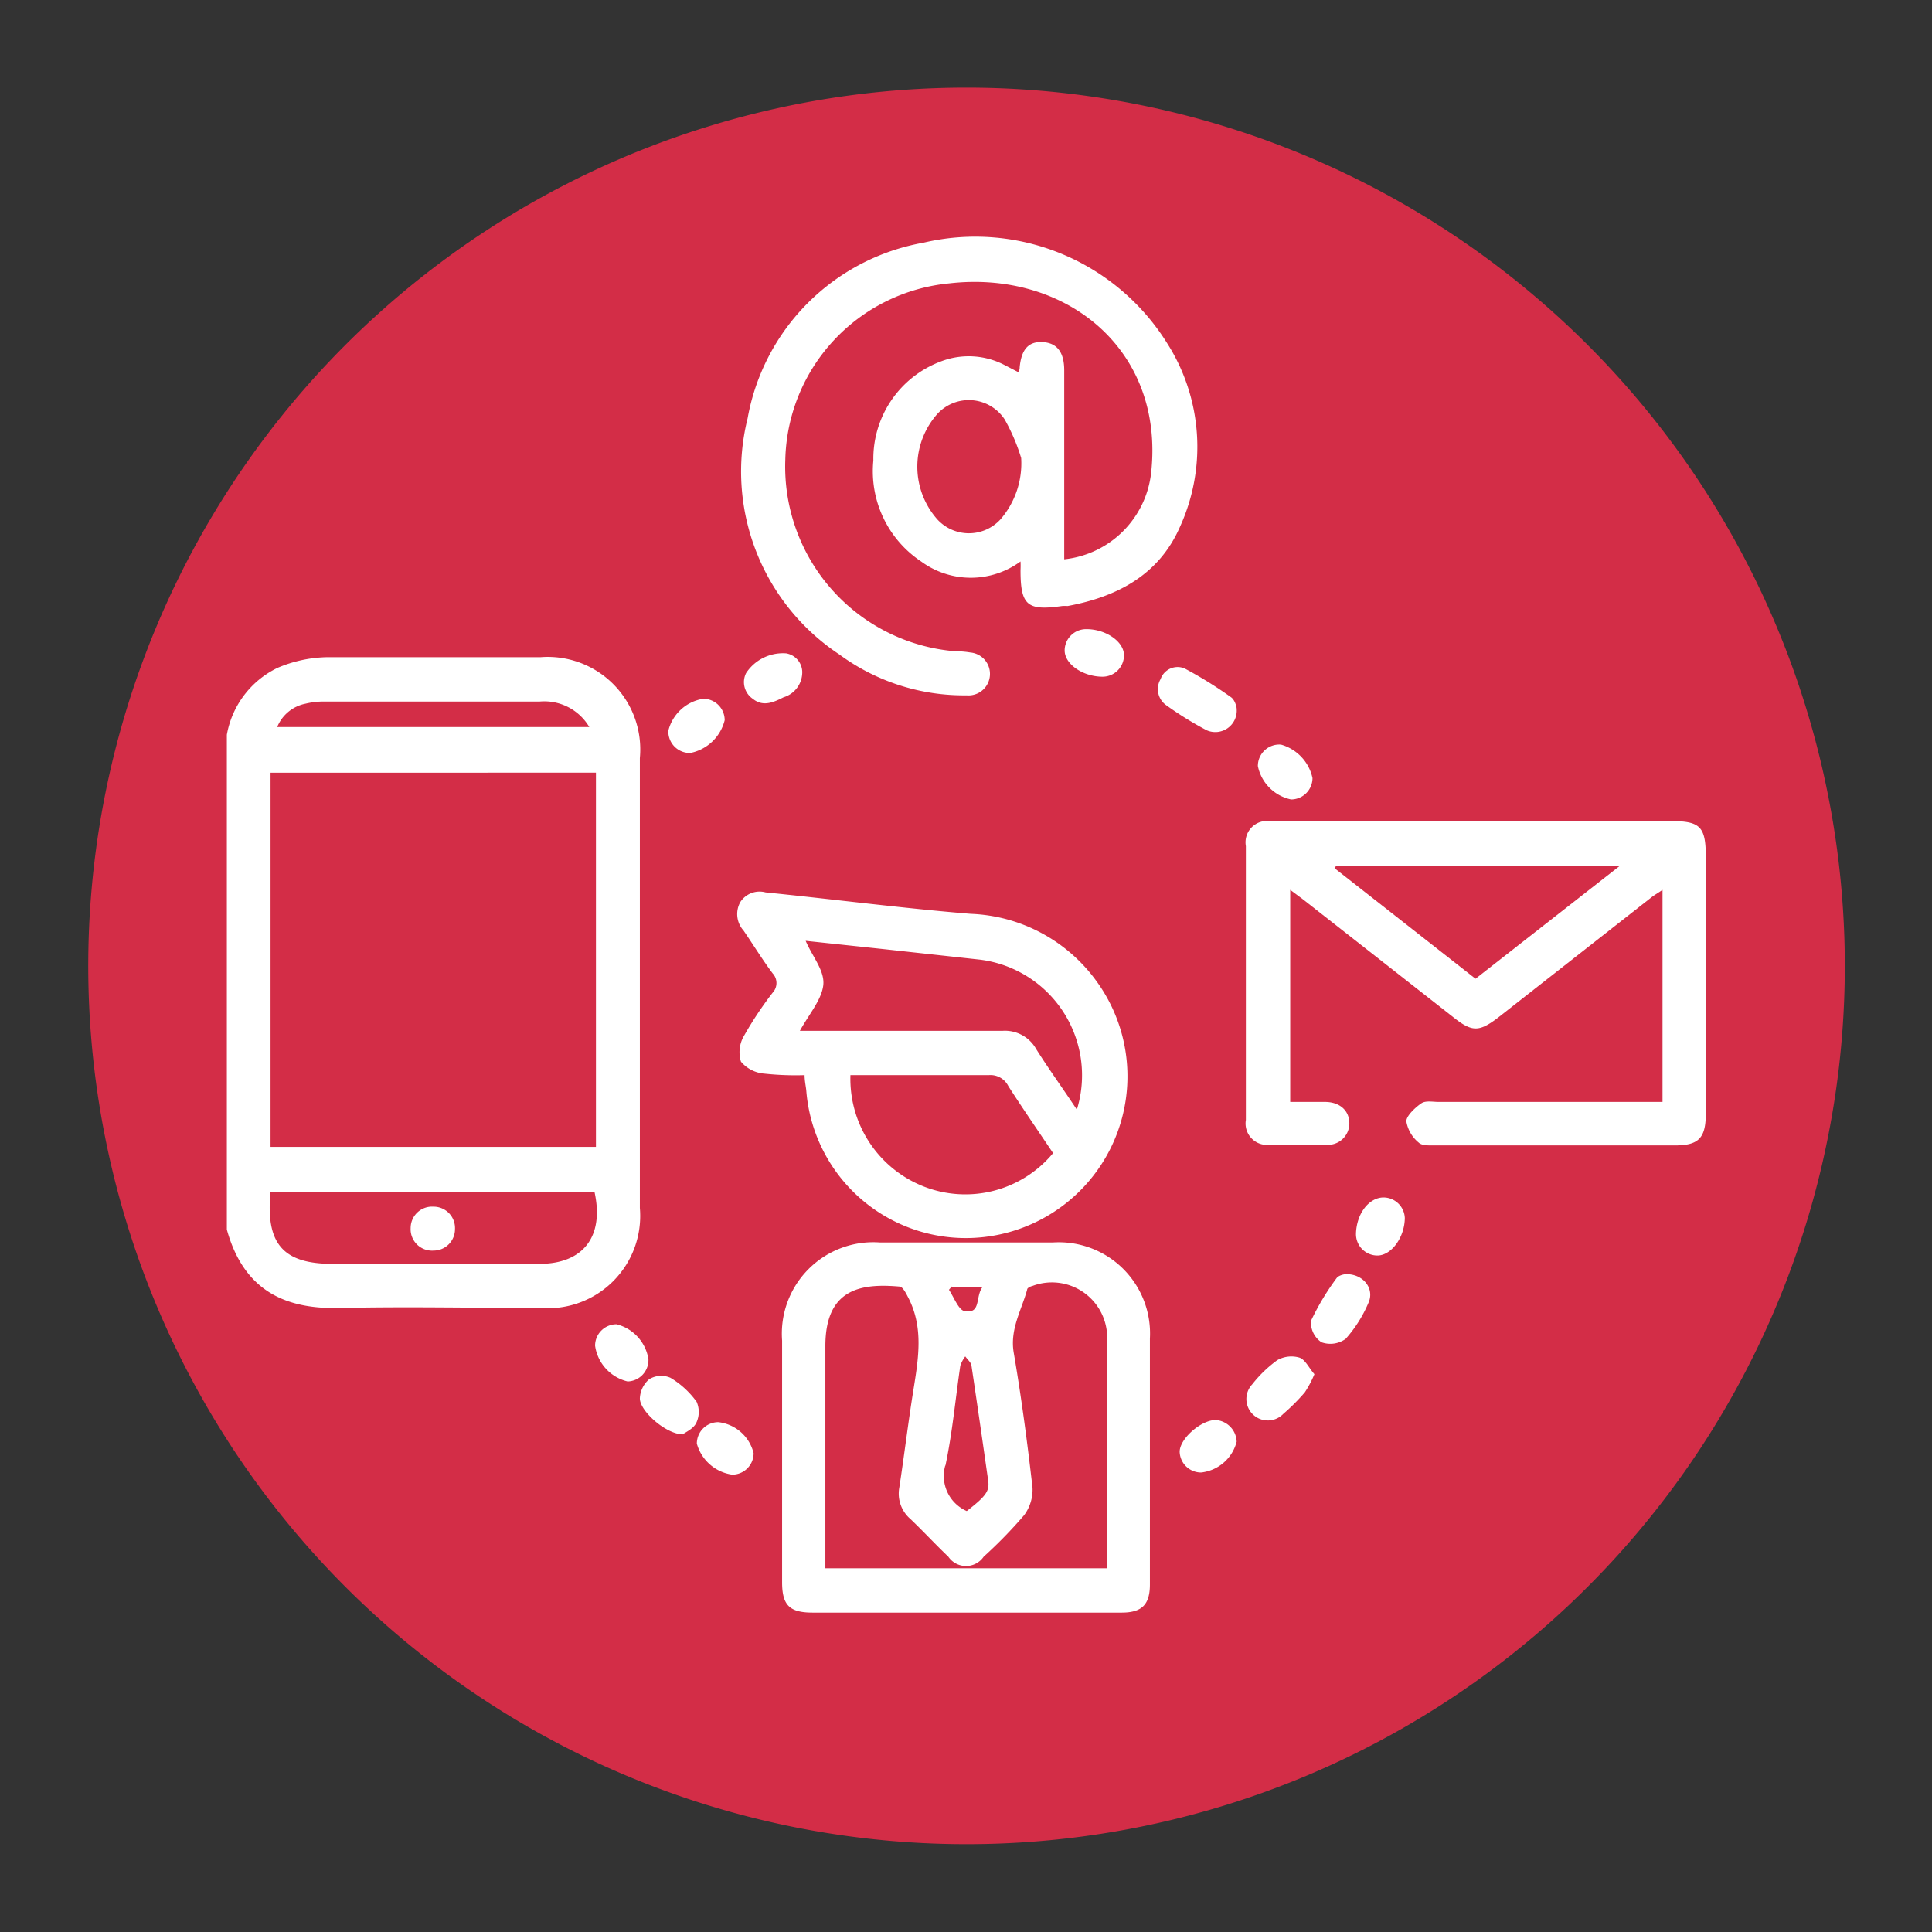<svg xmlns="http://www.w3.org/2000/svg" id="Layer_1" data-name="Layer 1" viewBox="0 0 90.19 90.19"><rect x="0" y="0" width="90.19" height="90.19" fill="#333333" stroke="none"/><defs><style>.cls-1{fill:#d32d47;}.cls-2{fill:#fff;}</style></defs><path class="cls-1" d="M86.12,45.09a41,41,0,1,1-41-41,41,41,0,0,1,41,41"></path><path class="cls-2" d="M29.87,56.39q0-10.48,0-21a4.32,4.32,0,0,0-4.65-4.71c-3.34,0-6.69,0-10,0a6.18,6.18,0,0,0-2.27.5,4.3,4.3,0,0,0-2.36,3.12v23.1c.83,3,2.91,3.72,5.29,3.66,3.13-.07,6.25,0,9.38,0A4.31,4.31,0,0,0,29.87,56.39ZM14.26,32.85a3.63,3.63,0,0,1,.93-.1h10a2.44,2.44,0,0,1,2.32,1.19H12.94A1.81,1.81,0,0,1,14.26,32.85Zm-1.63,3.22H27.82V53.54H12.63ZM25.18,59H15.53c-2.31,0-3.14-.93-2.9-3.37H27.75C28.22,57.73,27.22,59,25.18,59Z"></path><path class="cls-2" d="M49.16,58c-2.7,0-5.4,0-8.09,0a4.27,4.27,0,0,0-4.56,4.58c0,3.76,0,7.52,0,11.28,0,1.08.35,1.42,1.43,1.42H52.36c.94,0,1.32-.37,1.32-1.31,0-3.83,0-7.66,0-11.48A4.26,4.26,0,0,0,49.16,58Zm-4.73,2.09h1.43c-.33.44-.06,1.23-.79,1.12-.3,0-.52-.62-.77-1C44.34,60.16,44.39,60.11,44.43,60.05Zm-.3,8.35c.33-1.55.47-3.13.7-4.69a1.63,1.63,0,0,1,.23-.43c.1.14.27.28.29.43q.4,2.68.78,5.37c.07.49-.11.73-1,1.42A1.79,1.79,0,0,1,44.13,68.4Zm7.53,4.77H38.53v-.73c0-3.21,0-6.43,0-9.64,0-2.67,1.64-2.94,3.46-2.78.14,0,.29.28.38.46.77,1.43.5,2.93.26,4.43s-.42,3-.65,4.5a1.56,1.56,0,0,0,.52,1.46c.6.57,1.17,1.19,1.77,1.76a1,1,0,0,0,1.65,0,21.6,21.6,0,0,0,1.89-1.94,2,2,0,0,0,.39-1.28c-.24-2.11-.52-4.22-.88-6.32-.18-1.09.38-2,.63-2.93,0-.08.16-.15.25-.17a2.58,2.58,0,0,1,3.47,2.7V73.17Z"></path><path class="cls-2" d="M39.18,30.55a9.8,9.8,0,0,0,5.94,1.91,1,1,0,0,0,.18-2,4.52,4.52,0,0,0-.74-.06,8.65,8.65,0,0,1-7.9-8.95,8.46,8.46,0,0,1,7.64-8.22c5.42-.63,10.06,3.05,9.44,8.82a4.57,4.57,0,0,1-4.06,4.06V17.29c0-.84-.33-1.28-1-1.32s-1,.34-1.08,1.18c0,.06,0,.12-.07.22l-.6-.31a3.62,3.62,0,0,0-3-.19,4.85,4.85,0,0,0-3.16,4.63A5.06,5.06,0,0,0,43,26.21a3.92,3.92,0,0,0,4.64,0,3.91,3.91,0,0,1,0,.41c0,1.65.32,1.9,1.94,1.67a2.3,2.3,0,0,1,.26,0c2.31-.43,4.26-1.45,5.24-3.69A9,9,0,0,0,54.47,16a10.55,10.55,0,0,0-11.36-4.67,10.14,10.14,0,0,0-8.21,8.2A10.25,10.25,0,0,0,39.18,30.55Zm7.52-6.3a2,2,0,0,1-2.94,0,3.71,3.71,0,0,1,0-4.93,2,2,0,0,1,3.14.26,9,9,0,0,1,.77,1.8A4,4,0,0,1,46.7,24.25Z"></path><path class="cls-2" d="M78,38.33H59.73a3.73,3.73,0,0,0-.47,0,1,1,0,0,0-1.1,1.17q0,6.39,0,12.78a1,1,0,0,0,1.11,1.16c.87,0,1.75,0,2.63,0a1,1,0,0,0,1.09-1c0-.59-.44-1-1.14-1-.54,0-1.07,0-1.62,0v-9.9l.59.44,7.08,5.55c.82.64,1.15.64,2,0l7.18-5.63c.15-.12.32-.21.53-.36v9.9H67.16c-.27,0-.6-.07-.8.06s-.7.55-.71.84a1.63,1.63,0,0,0,.58,1c.15.15.51.13.77.13H78.2c1.1,0,1.43-.35,1.43-1.48q0-6,0-12C79.63,38.59,79.37,38.33,78,38.33Zm-9.12,7.36L62.3,40.53l.08-.12H75.63Z"></path><path class="cls-2" d="M37.56,50.19c0,.28.06.51.08.73A7.47,7.47,0,0,0,46,57.74a7.55,7.55,0,0,0,5.14-12,7.6,7.6,0,0,0-5.82-3.08c-3.2-.26-6.39-.68-9.58-1a1.07,1.07,0,0,0-1.18.45,1.15,1.15,0,0,0,.15,1.33c.46.67.88,1.36,1.36,2a.66.66,0,0,1,0,.9,17,17,0,0,0-1.33,2,1.5,1.5,0,0,0-.15,1.22,1.59,1.59,0,0,0,1.1.56A13.57,13.57,0,0,0,37.56,50.19Zm5.54,5.19a5.4,5.4,0,0,1-3.4-5.19h1.93c1.51,0,3,0,4.52,0a.93.93,0,0,1,.92.51c.68,1.06,1.4,2.1,2.09,3.13A5.32,5.32,0,0,1,43.1,55.38ZM37.61,43.92l3.67.39,4.48.49a5.44,5.44,0,0,1,4.51,7c-.66-1-1.31-1.89-1.9-2.83a1.67,1.67,0,0,0-1.56-.85c-2.9,0-5.8,0-8.69,0h-.78c.43-.78,1-1.43,1.09-2.11S37.93,44.67,37.61,43.92Z"></path><path class="cls-2" d="M57.73,33.09c0-.11-.09-.42-.26-.54a19.37,19.37,0,0,0-2.16-1.34.84.84,0,0,0-1.13.49.92.92,0,0,0,.26,1.22,16,16,0,0,0,1.89,1.17A1,1,0,0,0,57.73,33.09Z"></path><path class="cls-2" d="M62.84,59.48c-.08,0-.34.05-.44.18a11.73,11.73,0,0,0-1.2,2,1.11,1.11,0,0,0,.49,1,1.22,1.22,0,0,0,1.13-.16,6.11,6.11,0,0,0,1.07-1.7C64.17,60.15,63.64,59.47,62.84,59.48Z"></path><path class="cls-2" d="M60.67,63.38a1.33,1.33,0,0,0-1.05.12,5.84,5.84,0,0,0-1.16,1.12A1,1,0,1,0,59.91,66a9.44,9.44,0,0,0,1-1,5,5,0,0,0,.45-.85C61.11,63.87,60.94,63.48,60.67,63.38Z"></path><path class="cls-2" d="M32.52,65.44a4.09,4.09,0,0,0-1.22-1.12,1.07,1.07,0,0,0-1,.07,1.25,1.25,0,0,0-.43.89c0,.6,1.22,1.67,2,1.68.13-.1.5-.26.63-.53A1.18,1.18,0,0,0,32.52,65.44Z"></path><path class="cls-2" d="M49.7,30.36c0,.65.86,1.23,1.77,1.23a1,1,0,0,0,1-1c0-.65-.87-1.23-1.77-1.22A1,1,0,0,0,49.7,30.36Z"></path><path class="cls-2" d="M56.75,66.29c-.69,0-1.7.89-1.68,1.5a1,1,0,0,0,1,.95,1.93,1.93,0,0,0,1.66-1.44A1.05,1.05,0,0,0,56.75,66.29Z"></path><path class="cls-2" d="M33.53,66.39a1,1,0,0,0-1,1,2,2,0,0,0,1.65,1.45,1,1,0,0,0,1-1A1.91,1.91,0,0,0,33.53,66.39Z"></path><path class="cls-2" d="M34.83,31.42a.94.94,0,0,0,.31,1.2c.49.4,1,.15,1.44-.07a1.22,1.22,0,0,0,.87-1.21.9.9,0,0,0-.75-.84A2.06,2.06,0,0,0,34.83,31.42Z"></path><path class="cls-2" d="M32.23,35.15a2.07,2.07,0,0,0,1.6-1.53,1,1,0,0,0-1-1,2,2,0,0,0-1.63,1.49A1,1,0,0,0,32.23,35.15Z"></path><path class="cls-2" d="M60.27,37.32a1,1,0,0,0,1-1,2.08,2.08,0,0,0-1.47-1.56,1,1,0,0,0-1.08,1A2,2,0,0,0,60.27,37.32Z"></path><path class="cls-2" d="M64.59,55.9c-.68,0-1.27.75-1.29,1.71a1,1,0,0,0,1,1c.65,0,1.27-.84,1.28-1.75A1,1,0,0,0,64.59,55.9Z"></path><path class="cls-2" d="M30.27,63.45a2,2,0,0,0-1.49-1.63,1,1,0,0,0-1,1,2,2,0,0,0,1.52,1.67A1,1,0,0,0,30.27,63.45Z"></path><path class="cls-2" d="M20.23,56.33a1,1,0,0,0-1.06,1,1,1,0,0,0,1.07,1.05,1,1,0,0,0,1-1A1,1,0,0,0,20.23,56.33Z"></path></svg>